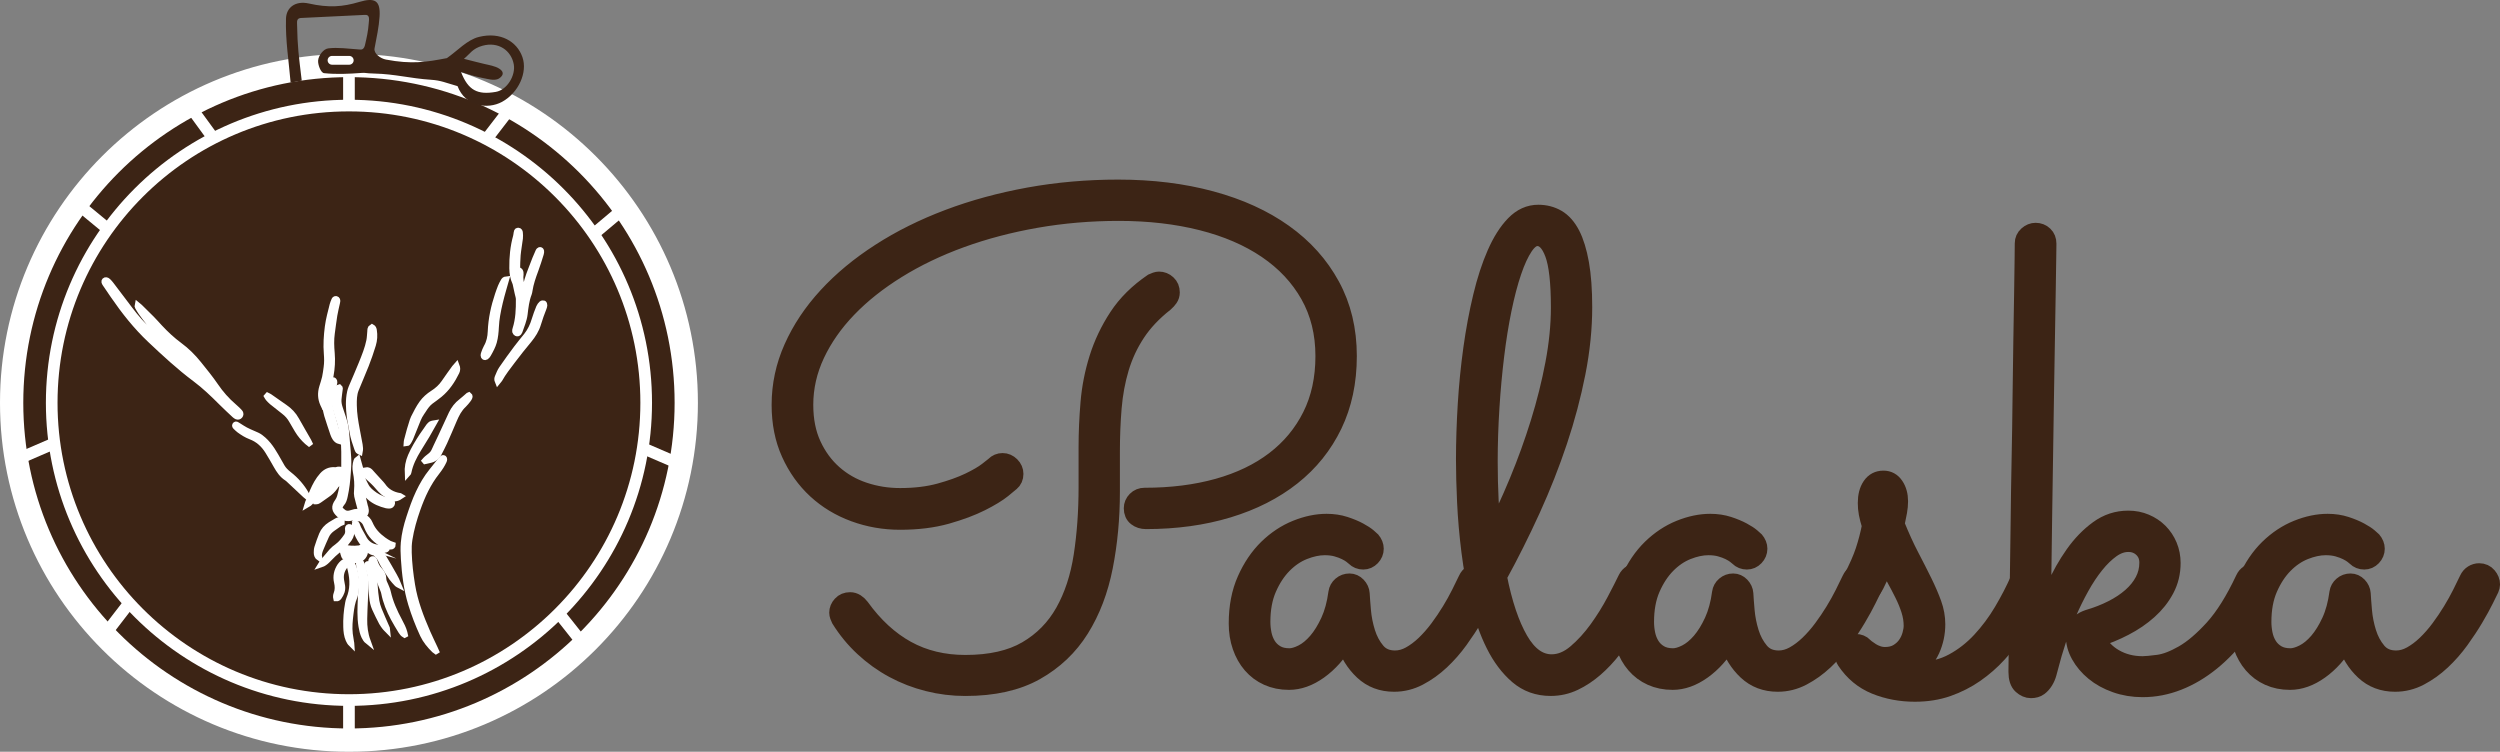 <?xml version="1.0" encoding="utf-8"?>
<!-- Generator: Adobe Illustrator 16.0.0, SVG Export Plug-In . SVG Version: 6.00 Build 0)  -->
<!DOCTYPE svg PUBLIC "-//W3C//DTD SVG 1.1//EN" "http://www.w3.org/Graphics/SVG/1.1/DTD/svg11.dtd">
<svg version="1.1" id="Layer_1" xmlns="http://www.w3.org/2000/svg" xmlns:xlink="http://www.w3.org/1999/xlink" x="0px" y="0px"
	 width="429.342px" height="129.104px" viewBox="26.645 241.25 429.342 129.104"
	 enable-background="new 26.645 241.25 429.342 129.104" xml:space="preserve">
<rect x="26.645" y="241.25" width="429.342" height="129.104" fill="#808080" stroke="none"/>
<g id="Layer_1_1_">
	<g>
		<path fill="#3C2415" stroke="#3C2415" stroke-width="3" stroke-miterlimit="10" d="M258.162,302.403
			c0,4.412-0.84,8.359-2.514,11.836c-1.68,3.482-4.048,6.433-7.111,8.858c-3.063,2.424-6.724,4.283-10.991,5.576
			c-4.267,1.293-8.97,1.943-14.11,1.943c-0.622,0-1.159-0.174-1.612-0.521s-0.683-0.868-0.683-1.557
			c0-0.548,0.202-1.019,0.599-1.422c0.403-0.403,0.89-0.599,1.478-0.599c4.591,0,8.785-0.526,12.576-1.584
			c3.791-1.059,7.032-2.615,9.731-4.675s4.793-4.586,6.288-7.576c1.495-2.99,2.239-6.417,2.239-10.28
			c0-3.936-0.868-7.436-2.598-10.498c-1.73-3.063-4.155-5.65-7.273-7.766c-3.119-2.117-6.836-3.718-11.153-4.81
			s-9.07-1.641-14.244-1.641c-4.882,0-9.613,0.403-14.188,1.204c-4.574,0.801-8.869,1.932-12.878,3.388
			c-4.009,1.456-7.665,3.208-10.963,5.252c-3.298,2.043-6.125,4.283-8.477,6.725c-2.352,2.441-4.182,5.056-5.493,7.844
			c-1.31,2.788-1.971,5.677-1.971,8.667c0,2.626,0.454,4.922,1.366,6.887c0.913,1.971,2.122,3.617,3.634,4.949
			c1.512,1.333,3.253,2.324,5.224,2.979c1.971,0.655,4.025,0.985,6.181,0.985c2.553,0,4.821-0.274,6.809-0.817
			c1.988-0.549,3.662-1.148,5.028-1.803c1.366-0.655,2.413-1.265,3.146-1.831c0.728-0.565,1.131-0.885,1.204-0.958
			c0.403-0.403,0.874-0.599,1.422-0.599c0.549,0,1.03,0.213,1.45,0.627c0.42,0.42,0.627,0.901,0.627,1.45
			c0,0.622-0.219,1.114-0.655,1.478c-0.073,0.073-0.538,0.454-1.394,1.148c-0.857,0.694-2.094,1.45-3.718,2.268
			c-1.624,0.817-3.601,1.557-5.935,2.217c-2.335,0.655-4.995,0.985-7.984,0.985c-2.732,0-5.347-0.453-7.844-1.366
			c-2.497-0.913-4.687-2.234-6.562-3.964c-1.876-1.73-3.371-3.83-4.485-6.288c-1.114-2.458-1.668-5.24-1.668-8.337
			c0-3.387,0.7-6.663,2.105-9.815s3.371-6.103,5.907-8.858c2.531-2.755,5.565-5.269,9.104-7.547
			c3.533-2.279,7.452-4.228,11.758-5.851c4.3-1.624,8.914-2.878,13.835-3.774c4.921-0.89,10.022-1.338,15.308-1.338
			c5.795,0,11.12,0.655,15.969,1.971c4.849,1.31,9.015,3.208,12.492,5.689c3.482,2.48,6.187,5.492,8.119,9.048
			C257.193,293.842,258.162,297.885,258.162,302.403z M225.682,289.391c0.548,0,1.03,0.19,1.45,0.577
			c0.42,0.381,0.627,0.885,0.627,1.506c0,0.364-0.101,0.694-0.302,0.986c-0.202,0.291-0.448,0.565-0.739,0.817
			c-2.043,1.607-3.673,3.337-4.894,5.196s-2.15,3.852-2.789,5.985c-0.638,2.133-1.058,4.401-1.26,6.809
			c-0.201,2.408-0.302,4.921-0.302,7.547v6.887c0,4.518-0.403,8.813-1.204,12.877c-0.801,4.065-2.161,7.626-4.076,10.689
			c-1.915,3.063-4.474,5.493-7.682,7.301c-3.208,1.803-7.234,2.705-12.083,2.705c-2.189,0-4.328-0.263-6.422-0.795
			c-2.094-0.526-4.076-1.293-5.935-2.296c-1.859-1.002-3.572-2.234-5.14-3.689c-1.568-1.456-2.917-3.097-4.048-4.922
			c-0.073-0.146-0.146-0.319-0.218-0.521s-0.112-0.392-0.112-0.577c0-0.51,0.19-0.975,0.577-1.395
			c0.38-0.42,0.884-0.627,1.506-0.627c0.364,0,0.7,0.101,1.014,0.302c0.308,0.202,0.577,0.448,0.795,0.739
			c2.335,3.242,4.978,5.677,7.928,7.301c2.951,1.624,6.305,2.436,10.062,2.436c4.3,0,7.811-0.795,10.526-2.38
			c2.715-1.584,4.849-3.757,6.4-6.506c1.551-2.755,2.604-5.969,3.169-9.653s0.845-7.598,0.845-11.758v-6.943
			c0-2.441,0.112-4.966,0.331-7.576c0.218-2.604,0.722-5.157,1.506-7.654c0.784-2.497,1.915-4.866,3.388-7.111
			s3.471-4.222,5.985-5.935c0.146-0.073,0.331-0.146,0.549-0.218S225.536,289.391,225.682,289.391z"/>
		<path fill="#3C2415" stroke="#3C2415" stroke-width="3" stroke-miterlimit="10" d="M282.411,342.369
			c-0.146,0.292-0.448,0.902-0.901,1.831c-0.454,0.93-1.042,1.993-1.752,3.197c-0.711,1.204-1.54,2.458-2.486,3.773
			c-0.946,1.311-2.004,2.514-3.169,3.612c-1.165,1.092-2.424,1.993-3.774,2.704c-1.349,0.711-2.771,1.064-4.266,1.064
			c-2.117,0-3.892-0.678-5.331-2.021c-1.439-1.349-2.486-3.046-3.146-5.084c-1.237,2.078-2.716,3.729-4.429,4.95
			c-1.713,1.221-3.427,1.831-5.14,1.831c-1.349,0-2.57-0.247-3.662-0.739s-2.021-1.187-2.789-2.077s-1.36-1.943-1.775-3.147
			c-0.42-1.204-0.627-2.514-0.627-3.936c0-2.844,0.481-5.347,1.45-7.52c0.963-2.167,2.195-3.981,3.689-5.442
			c1.495-1.456,3.147-2.553,4.95-3.281c1.803-0.728,3.544-1.092,5.224-1.092c1.131,0,2.167,0.157,3.119,0.465
			c0.946,0.308,1.758,0.649,2.436,1.013c0.672,0.364,1.192,0.7,1.557,1.014c0.364,0.308,0.565,0.481,0.599,0.521
			c0.403,0.476,0.599,0.969,0.599,1.478c0,0.549-0.202,1.03-0.599,1.45c-0.403,0.42-0.874,0.627-1.422,0.627
			c-0.583,0-1.075-0.201-1.478-0.599c-0.073-0.073-0.235-0.208-0.493-0.409c-0.258-0.201-0.599-0.409-1.042-0.627
			s-0.958-0.409-1.557-0.577s-1.282-0.247-2.049-0.247c-1.131,0-2.334,0.258-3.611,0.767c-1.276,0.51-2.441,1.305-3.5,2.38
			c-1.058,1.075-1.943,2.424-2.654,4.048c-0.711,1.624-1.064,3.544-1.064,5.767c0,0.694,0.073,1.395,0.219,2.105
			c0.146,0.711,0.403,1.36,0.767,1.943c0.364,0.582,0.857,1.058,1.479,1.422c0.622,0.364,1.383,0.549,2.295,0.549
			c0.655,0,1.411-0.218,2.268-0.655c0.857-0.437,1.674-1.114,2.458-2.021c0.784-0.913,1.495-2.061,2.133-3.443
			s1.086-3.023,1.338-4.922c0.073-0.509,0.308-0.94,0.711-1.282c0.403-0.347,0.874-0.521,1.422-0.521
			c0.509,0,0.957,0.202,1.338,0.599c0.381,0.403,0.594,0.857,0.627,1.366c0.034,0.694,0.112,1.668,0.219,2.923
			c0.106,1.254,0.353,2.508,0.739,3.746c0.381,1.237,0.958,2.313,1.725,3.225s1.82,1.366,3.169,1.366
			c0.874,0,1.742-0.235,2.598-0.711c0.856-0.476,1.696-1.103,2.514-1.887c0.817-0.784,1.601-1.674,2.352-2.682
			c0.745-1.002,1.428-2.016,2.049-3.035c0.621-1.019,1.165-2.004,1.64-2.951c0.476-0.946,0.874-1.77,1.204-2.458
			c0.185-0.403,0.448-0.711,0.795-0.93s0.722-0.33,1.12-0.33c0.622,0,1.12,0.229,1.506,0.683c0.381,0.453,0.577,0.94,0.577,1.45
			C282.574,341.86,282.518,342.117,282.411,342.369z"/>
		<path fill="#3C2415" stroke="#3C2415" stroke-width="3" stroke-miterlimit="10" d="M309.746,342.481
			c-0.403,0.84-0.901,1.831-1.507,2.979c-0.604,1.148-1.282,2.34-2.049,3.583c-0.768,1.237-1.624,2.469-2.57,3.69
			s-1.977,2.313-3.091,3.281c-1.114,0.969-2.295,1.752-3.555,2.352c-1.26,0.599-2.598,0.902-4.02,0.902
			c-2.189,0-4.065-0.678-5.633-2.021c-1.567-1.35-2.9-3.119-3.992-5.302s-1.977-4.675-2.654-7.463
			c-0.677-2.789-1.192-5.633-1.556-8.528c-0.364-2.9-0.61-5.716-0.739-8.449s-0.19-5.157-0.19-7.273
			c0-3.063,0.101-6.231,0.302-9.513c0.202-3.281,0.521-6.489,0.958-9.625c0.437-3.136,0.991-6.103,1.668-8.914
			c0.672-2.805,1.478-5.269,2.408-7.379c0.93-2.116,1.993-3.791,3.197-5.028c1.204-1.237,2.57-1.859,4.098-1.859
			c1.204,0,2.285,0.28,3.253,0.845c0.963,0.565,1.775,1.484,2.436,2.76c0.655,1.277,1.164,2.934,1.528,4.978
			c0.364,2.044,0.549,4.541,0.549,7.492c0,3.645-0.381,7.408-1.148,11.293s-1.803,7.794-3.119,11.73s-2.861,7.867-4.647,11.78
			c-1.786,3.919-3.701,7.738-5.739,11.456c0.913,4.631,2.133,8.265,3.662,10.907c1.529,2.643,3.371,3.964,5.521,3.964
			c1.456,0,2.861-0.577,4.21-1.725s2.587-2.508,3.718-4.076s2.122-3.164,2.979-4.782c0.856-1.624,1.523-2.923,1.993-3.908
			c0.185-0.364,0.437-0.649,0.768-0.845c0.33-0.202,0.694-0.302,1.092-0.302c0.621,0,1.119,0.218,1.506,0.655
			c0.387,0.437,0.577,0.93,0.577,1.478C309.97,341.826,309.892,342.117,309.746,342.481z M282.355,320.5
			c0,2.335,0.056,4.574,0.163,6.725c0.112,2.15,0.257,4.21,0.437,6.181c1.529-2.951,2.99-6.097,4.373-9.435
			c1.383-3.337,2.604-6.708,3.662-10.117c1.059-3.41,1.904-6.797,2.542-10.168s0.958-6.59,0.958-9.653
			c0-4.3-0.347-7.379-1.042-9.239c-0.694-1.858-1.624-2.788-2.788-2.788c-0.767,0-1.506,0.526-2.217,1.584s-1.377,2.497-1.993,4.317
			c-0.622,1.825-1.187,3.976-1.697,6.45c-0.509,2.48-0.94,5.14-1.282,7.984c-0.347,2.844-0.622,5.812-0.817,8.914
			S282.355,317.437,282.355,320.5z"/>
		<path fill="#3C2415" stroke="#3C2415" stroke-width="3" stroke-miterlimit="10" d="M348.295,342.369
			c-0.146,0.292-0.447,0.902-0.901,1.831c-0.453,0.93-1.041,1.993-1.752,3.197c-0.711,1.204-1.54,2.458-2.486,3.773
			c-0.946,1.311-2.004,2.514-3.169,3.612c-1.165,1.092-2.425,1.993-3.773,2.704c-1.35,0.711-2.771,1.064-4.267,1.064
			c-2.116,0-3.892-0.678-5.33-2.021c-1.439-1.349-2.486-3.046-3.147-5.084c-1.237,2.078-2.715,3.729-4.429,4.95
			c-1.713,1.221-3.427,1.831-5.14,1.831c-1.35,0-2.57-0.247-3.662-0.739s-2.021-1.187-2.788-2.077s-1.36-1.943-1.774-3.147
			c-0.42-1.204-0.628-2.514-0.628-3.936c0-2.844,0.481-5.347,1.45-7.52c0.963-2.167,2.195-3.981,3.69-5.442
			c1.495-1.456,3.146-2.553,4.949-3.281c1.803-0.728,3.544-1.092,5.224-1.092c1.132,0,2.167,0.157,3.119,0.465
			c0.946,0.308,1.758,0.649,2.436,1.013c0.672,0.364,1.192,0.7,1.557,1.014c0.364,0.308,0.565,0.481,0.599,0.521
			c0.403,0.476,0.6,0.969,0.6,1.478c0,0.549-0.202,1.03-0.6,1.45c-0.402,0.42-0.873,0.627-1.422,0.627
			c-0.582,0-1.075-0.201-1.479-0.599c-0.072-0.073-0.234-0.208-0.492-0.409c-0.258-0.201-0.6-0.409-1.042-0.627
			c-0.441-0.218-0.957-0.409-1.556-0.577c-0.6-0.168-1.282-0.247-2.05-0.247c-1.131,0-2.335,0.258-3.611,0.767
			c-1.276,0.51-2.441,1.305-3.499,2.38c-1.059,1.075-1.943,2.424-2.654,4.048c-0.711,1.624-1.063,3.544-1.063,5.767
			c0,0.694,0.072,1.395,0.218,2.105s0.403,1.36,0.768,1.943c0.363,0.582,0.856,1.058,1.478,1.422
			c0.622,0.364,1.384,0.549,2.296,0.549c0.655,0,1.411-0.218,2.268-0.655c0.856-0.437,1.674-1.114,2.458-2.021
			c0.784-0.913,1.495-2.061,2.134-3.443c0.638-1.383,1.086-3.023,1.338-4.922c0.072-0.509,0.308-0.94,0.711-1.282
			c0.403-0.347,0.873-0.521,1.422-0.521c0.51,0,0.958,0.202,1.339,0.599c0.38,0.403,0.593,0.857,0.627,1.366
			c0.033,0.694,0.111,1.668,0.218,2.923c0.106,1.254,0.354,2.508,0.739,3.746c0.381,1.237,0.958,2.313,1.725,3.225
			c0.768,0.913,1.819,1.366,3.169,1.366c0.874,0,1.741-0.235,2.599-0.711c0.856-0.476,1.696-1.103,2.514-1.887
			c0.817-0.784,1.602-1.674,2.352-2.682c0.744-1.002,1.428-2.016,2.049-3.035c0.622-1.019,1.165-2.004,1.641-2.951
			c0.477-0.946,0.874-1.77,1.204-2.458c0.185-0.403,0.448-0.711,0.795-0.93s0.723-0.33,1.12-0.33c0.621,0,1.119,0.229,1.506,0.683
			c0.381,0.453,0.577,0.94,0.577,1.45C348.463,341.86,348.407,342.117,348.295,342.369z"/>
		<path fill="#3C2415" stroke="#3C2415" stroke-width="3" stroke-miterlimit="10" d="M350.591,337.397
			c-0.218,0.582-0.481,1.237-0.795,1.971c-0.308,0.728-0.666,1.495-1.063,2.296c-0.331,0.621-0.667,1.103-1.014,1.45
			c-0.348,0.347-0.795,0.521-1.338,0.521c-0.622,0-1.114-0.19-1.479-0.577c-0.364-0.381-0.549-0.829-0.549-1.338
			c0-0.185,0.017-0.336,0.056-0.464c0.034-0.129,0.129-0.336,0.274-0.627c0.946-1.819,1.652-3.415,2.105-4.781s0.829-2.8,1.12-4.295
			c-0.258-0.84-0.437-1.551-0.549-2.133c-0.112-0.583-0.162-1.187-0.162-1.803c0-1.204,0.257-2.178,0.767-2.922
			c0.51-0.745,1.221-1.12,2.134-1.12c0.84,0,1.506,0.364,1.993,1.092c0.492,0.728,0.738,1.624,0.738,2.682
			c0,0.582-0.056,1.165-0.162,1.752c-0.111,0.583-0.258,1.31-0.437,2.189c0.84,2.077,1.674,3.919,2.514,5.521
			c0.84,1.607,1.585,3.074,2.24,4.401c0.654,1.333,1.192,2.581,1.612,3.746s0.627,2.335,0.627,3.5c0,1.529-0.308,2.99-0.93,4.373
			c-0.621,1.383-1.641,2.553-3.063,3.499c0.185,0.04,0.364,0.056,0.549,0.056s0.364,0,0.549,0c2.077,0,3.992-0.476,5.739-1.422
			c1.752-0.946,3.325-2.178,4.73-3.69s2.654-3.191,3.746-5.028c1.092-1.842,2.044-3.673,2.845-5.493
			c0.363-0.84,0.873-1.26,1.528-1.26c0.621,0,1.103,0.218,1.45,0.655c0.347,0.437,0.521,0.913,0.521,1.422
			c0,0.291-0.056,0.565-0.162,0.817c-0.403,0.985-0.918,2.105-1.557,3.365c-0.639,1.26-1.405,2.553-2.296,3.88
			c-0.896,1.333-1.92,2.631-3.091,3.908c-1.164,1.276-2.469,2.413-3.908,3.416c-1.438,1.002-3.018,1.803-4.73,2.407
			c-1.714,0.6-3.589,0.902-5.633,0.902c-2.441,0-4.715-0.431-6.809-1.282c-2.094-0.857-3.802-2.268-5.112-4.239
			c-0.218-0.33-0.33-0.672-0.33-1.041c0-0.549,0.207-1.03,0.627-1.45s0.901-0.627,1.45-0.627c0.582,0,1.075,0.202,1.479,0.599
			c0.033,0.073,0.162,0.19,0.381,0.353c0.218,0.162,0.481,0.347,0.795,0.548c0.308,0.202,0.672,0.375,1.092,0.521
			s0.846,0.218,1.282,0.218c0.873,0,1.612-0.185,2.217-0.549c0.6-0.364,1.087-0.812,1.45-1.338c0.364-0.526,0.627-1.092,0.795-1.697
			c0.168-0.604,0.247-1.12,0.247-1.556c0-0.913-0.146-1.82-0.438-2.732c-0.291-0.913-0.666-1.82-1.119-2.732
			c-0.454-0.913-0.946-1.848-1.479-2.816C351.515,339.463,351.033,338.456,350.591,337.397z"/>
		<path fill="#3C2415" stroke="#3C2415" stroke-width="3" stroke-miterlimit="10" d="M386.732,350.902
			c0.622,1.383,1.641,2.486,3.063,3.309c1.422,0.823,3.023,1.232,4.81,1.232c0.549,0,1.438-0.084,2.682-0.247
			c1.237-0.162,2.671-0.711,4.295-1.641c1.623-0.929,3.342-2.396,5.168-4.401c1.819-2.004,3.589-4.832,5.302-8.477
			c0.185-0.403,0.437-0.7,0.768-0.902c0.33-0.202,0.693-0.302,1.092-0.302c0.621,0,1.119,0.218,1.506,0.655
			c0.386,0.437,0.576,0.913,0.576,1.422c0,0.219-0.072,0.51-0.218,0.874c-1.276,2.66-2.699,5.039-4.267,7.133
			s-3.265,3.88-5.084,5.358c-1.825,1.478-3.729,2.609-5.717,3.387c-1.987,0.784-4.021,1.176-6.098,1.176
			c-1.641,0-3.18-0.257-4.619-0.767c-1.438-0.509-2.682-1.192-3.718-2.049c-1.041-0.857-1.858-1.82-2.458-2.9
			c-0.599-1.075-0.901-2.178-0.901-3.309c0-0.146,0.017-0.347,0.057-0.599c0.033-0.258,0.134-0.538,0.302-0.846
			c0.162-0.308,0.403-0.599,0.711-0.874c0.309-0.274,0.739-0.498,1.282-0.683c1.495-0.437,2.872-0.974,4.127-1.612
			c1.26-0.638,2.34-1.355,3.253-2.161c0.912-0.801,1.624-1.686,2.133-2.654c0.51-0.963,0.768-2.016,0.768-3.146
			c0-0.985-0.33-1.786-0.985-2.408s-1.456-0.929-2.408-0.929c-0.985,0-1.948,0.336-2.9,1.013c-0.946,0.678-1.87,1.568-2.76,2.682
			c-0.896,1.114-1.741,2.385-2.542,3.83c-0.801,1.439-1.54,2.945-2.218,4.513c-0.677,1.567-1.265,3.124-1.774,4.675
			c-0.51,1.551-0.93,2.979-1.26,4.295c-0.112,0.403-0.229,0.84-0.353,1.31c-0.129,0.476-0.319,0.918-0.577,1.338
			s-0.565,0.767-0.93,1.042c-0.363,0.274-0.84,0.409-1.422,0.409c-0.549,0-1.075-0.229-1.584-0.683
			c-0.51-0.459-0.768-1.231-0.768-2.323c0-0.219,0.012-1.059,0.028-2.514s0.045-3.365,0.084-5.717
			c0.033-2.352,0.084-5.05,0.134-8.09c0.057-3.046,0.102-6.271,0.135-9.681c0.033-3.41,0.09-6.915,0.162-10.526
			c0.073-3.611,0.129-7.128,0.162-10.554c0.034-3.427,0.084-6.68,0.135-9.759c0.056-3.08,0.101-5.812,0.135-8.203
			c0.033-2.385,0.062-4.339,0.084-5.851c0.017-1.512,0.027-2.413,0.027-2.705c0-0.582,0.219-1.063,0.655-1.45
			c0.437-0.387,0.913-0.577,1.422-0.577c0.583,0,1.075,0.19,1.479,0.577c0.403,0.38,0.6,0.884,0.6,1.506
			c0,0.073-0.012,0.795-0.028,2.161s-0.045,3.197-0.084,5.493c-0.039,2.296-0.084,4.978-0.135,8.041
			c-0.05,3.063-0.111,6.315-0.162,9.759c-0.051,3.444-0.112,6.988-0.162,10.633c-0.057,3.645-0.112,7.201-0.163,10.661
			c-0.056,3.466-0.101,6.764-0.134,9.899c-0.039,3.136-0.073,5.907-0.112,8.309c0.582-1.859,1.333-3.818,2.24-5.879
			c0.912-2.061,1.987-3.964,3.225-5.717c1.237-1.752,2.632-3.191,4.183-4.317c1.551-1.131,3.27-1.696,5.168-1.696
			c1.058,0,2.044,0.19,2.95,0.577c0.913,0.381,1.702,0.913,2.38,1.584c0.672,0.678,1.204,1.467,1.585,2.38
			c0.381,0.913,0.576,1.898,0.576,2.951c0,1.64-0.363,3.146-1.092,4.513c-0.728,1.366-1.696,2.587-2.9,3.662
			c-1.203,1.075-2.581,2.016-4.126,2.816C389.969,349.738,388.373,350.393,386.732,350.902z"/>
		<path fill="#3C2415" stroke="#3C2415" stroke-width="3" stroke-miterlimit="10" d="M454.319,342.369
			c-0.146,0.292-0.448,0.902-0.901,1.831c-0.454,0.93-1.042,1.993-1.753,3.197c-0.711,1.204-1.54,2.458-2.485,3.773
			c-0.946,1.311-2.005,2.514-3.17,3.612c-1.164,1.092-2.424,1.993-3.773,2.704s-2.771,1.064-4.267,1.064
			c-2.116,0-3.892-0.678-5.33-2.021c-1.439-1.349-2.486-3.046-3.146-5.084c-1.237,2.078-2.716,3.729-4.429,4.95
			c-1.714,1.221-3.427,1.831-5.141,1.831c-1.349,0-2.569-0.247-3.661-0.739s-2.021-1.187-2.789-2.077
			c-0.767-0.89-1.36-1.943-1.774-3.147c-0.42-1.204-0.627-2.514-0.627-3.936c0-2.844,0.481-5.347,1.45-7.52
			c0.963-2.167,2.194-3.981,3.689-5.442c1.495-1.456,3.146-2.553,4.95-3.281c1.803-0.728,3.544-1.092,5.224-1.092
			c1.131,0,2.167,0.157,3.118,0.465c0.946,0.308,1.759,0.649,2.436,1.013c0.672,0.364,1.193,0.7,1.557,1.014
			c0.364,0.308,0.565,0.481,0.6,0.521c0.403,0.476,0.599,0.969,0.599,1.478c0,0.549-0.201,1.03-0.599,1.45
			c-0.403,0.42-0.874,0.627-1.422,0.627c-0.583,0-1.075-0.201-1.479-0.599c-0.073-0.073-0.235-0.208-0.493-0.409
			c-0.257-0.201-0.599-0.409-1.041-0.627s-0.958-0.409-1.557-0.577s-1.282-0.247-2.049-0.247c-1.132,0-2.335,0.258-3.612,0.767
			c-1.276,0.51-2.44,1.305-3.499,2.38c-1.059,1.075-1.942,2.424-2.654,4.048c-0.711,1.624-1.063,3.544-1.063,5.767
			c0,0.694,0.073,1.395,0.219,2.105s0.402,1.36,0.767,1.943c0.364,0.582,0.856,1.058,1.479,1.422
			c0.621,0.364,1.383,0.549,2.296,0.549c0.654,0,1.41-0.218,2.268-0.655c0.856-0.437,1.674-1.114,2.458-2.021
			c0.783-0.913,1.494-2.061,2.133-3.443s1.086-3.023,1.338-4.922c0.073-0.509,0.309-0.94,0.711-1.282
			c0.403-0.347,0.874-0.521,1.423-0.521c0.509,0,0.957,0.202,1.338,0.599c0.381,0.403,0.594,0.857,0.627,1.366
			c0.034,0.694,0.112,1.668,0.219,2.923c0.106,1.254,0.353,2.508,0.739,3.746c0.38,1.237,0.957,2.313,1.724,3.225
			c0.768,0.913,1.82,1.366,3.17,1.366c0.873,0,1.741-0.235,2.598-0.711c0.856-0.476,1.696-1.103,2.514-1.887
			c0.817-0.784,1.602-1.674,2.352-2.682c0.745-1.002,1.428-2.016,2.05-3.035c0.621-1.019,1.164-2.004,1.641-2.951
			c0.476-0.946,0.873-1.77,1.203-2.458c0.186-0.403,0.448-0.711,0.795-0.93c0.348-0.218,0.723-0.33,1.12-0.33
			c0.622,0,1.12,0.229,1.506,0.683c0.381,0.453,0.577,0.94,0.577,1.45C454.481,341.86,454.426,342.117,454.319,342.369z"/>
	</g>
	<g>
		<circle fill="#3C2415" stroke="#FFFFFF" stroke-width="4" stroke-miterlimit="10" cx="86.573" cy="310.427" r="57.928"/>
		<circle fill="#3C2415" stroke="#FFFFFF" stroke-width="2" stroke-miterlimit="10" cx="86.573" cy="310.427" r="51.047"/>
		<line fill="none" stroke="#FFFFFF" stroke-width="2" stroke-miterlimit="10" x1="86.573" y1="252.499" x2="86.573" y2="259.375"/>
		<line fill="none" stroke="#FFFFFF" stroke-width="2" stroke-miterlimit="10" x1="86.573" y1="361.86" x2="86.573" y2="368.741"/>
		
			<line fill="none" stroke="#FFFFFF" stroke-width="2" stroke-miterlimit="10" x1="114.417" y1="259.666" x2="109.871" y2="265.573"/>
		<line fill="none" stroke="#FFFFFF" stroke-width="2" stroke-miterlimit="10" x1="48.701" y1="344.979" x2="44.507" y2="350.426"/>
		<line fill="none" stroke="#FFFFFF" stroke-width="2" stroke-miterlimit="10" x1="59.182" y1="259.375" x2="63.275" y2="264.99"/>
		<line fill="none" stroke="#FFFFFF" stroke-width="2" stroke-miterlimit="10" x1="122.479" y1="346.39" x2="126.83" y2="351.876"/>
		<line fill="none" stroke="#FFFFFF" stroke-width="2" stroke-miterlimit="10" x1="39.849" y1="276.188" x2="45.162" y2="280.572"/>
		<line fill="none" stroke="#FFFFFF" stroke-width="2" stroke-miterlimit="10" x1="133.975" y1="276.911" x2="128.7" y2="281.345"/>
		<line fill="none" stroke="#FFFFFF" stroke-width="2" stroke-miterlimit="10" x1="35.997" y1="317.364" x2="28.908" y2="320.427"/>
		<line fill="none" stroke="#FFFFFF" stroke-width="2" stroke-miterlimit="10" x1="136.925" y1="318.159" x2="144.5" y2="321.423"/>
	</g>
	<g>
		<path fill="#FFFFFF" stroke="#FFFFFF" stroke-miterlimit="10" d="M84.916,307.745c0.173,0.14,0.089,0.302,0.073,0.459
			c-0.067,0.543-0.151,1.081-0.196,1.624c-0.039,0.493,0.051,0.98,0.202,1.45c0.134,0.414,0.269,0.829,0.415,1.243
			c0.319,0.929,0.61,1.859,0.677,2.855c0.106,1.512,0.292,3.018,0.375,4.524c0.05,0.829-0.011,1.663-0.067,2.492
			c-0.089,1.36-0.235,2.721-0.532,4.054c-0.106,0.47-0.213,0.929-0.555,1.299c-0.084,0.089-0.14,0.202-0.201,0.308
			c-0.19,0.325-0.151,0.588,0.123,0.834c0.084,0.073,0.173,0.135,0.252,0.213c0.481,0.465,1.058,0.415,1.607,0.218
			c0.33-0.118,0.649-0.185,0.991-0.19c0.173,0,0.341-0.022,0.577-0.039c-0.056-0.218-0.09-0.386-0.135-0.549
			c-0.185-0.7-0.392-1.388-0.548-2.094c-0.067-0.302-0.056-0.627-0.028-0.935c0.095-1.081,0.017-2.156-0.196-3.214
			c-0.129-0.644-0.09-1.277,0.106-1.898c0.028-0.095,0.084-0.185,0.213-0.28c0.078,0.286,0.157,0.571,0.241,0.857
			c0.106,0.38,0.218,0.761,0.325,1.142c0.05,0.185,0.118,0.37,0.118,0.56c0.005,0.745,0.386,1.354,0.705,1.982
			c0.347,0.694,0.952,1.165,1.557,1.596c0.762,0.538,1.657,0.812,2.525,1.12c0.067-0.084,0.118-0.146,0.173-0.213
			c0.045,0.022,0.084,0.04,0.106,0.062c0.168,0.19,0.235,0.409,0.106,0.638c-0.123,0.218-0.347,0.241-0.577,0.224
			c-0.106-0.005-0.218-0.017-0.325-0.039c-1.053-0.269-2.061-0.655-2.878-1.399c-0.442-0.403-0.913-0.784-1.187-1.355
			c-0.14,0.292-0.19,0.521-0.118,0.868c0.146,0.677,0.319,1.355,0.487,2.027c0.017,0.078,0.056,0.151,0.078,0.235
			c0.151,0.599,0.151,1.098-0.565,1.484c0.017,0.022,0.028,0.056,0.045,0.062c0.644,0.185,1.047,0.633,1.293,1.227
			c0.493,1.176,1.333,2.049,2.346,2.783c0.297,0.212,0.61,0.409,0.935,0.588c0.19,0.106,0.415,0.162,0.644,0.246
			c-0.006,0.185-0.129,0.308-0.325,0.308c-0.252,0-0.532,0-0.756-0.095c-1.383-0.577-2.469-1.489-3.147-2.85
			c-0.157-0.319-0.296-0.644-0.431-0.974c-0.162-0.386-0.464-0.627-0.789-0.868c-0.196-0.146-0.358-0.022-0.577-0.006
			c0.079-0.106,0.157-0.212,0.269-0.37c-0.308-0.033-0.565-0.044-0.846,0.062c-0.924,0.353-1.797,0.341-2.581-0.381
			c-0.84-0.773-0.958-1.338-0.291-2.268c0.37-0.515,0.465-1.092,0.61-1.668c0.257-1.036,0.33-2.1,0.442-3.158
			c0.005-0.039-0.006-0.078-0.022-0.179c-0.313,0.112-0.622,0.202-0.913,0.325c-0.303,0.124-0.594,0.274-0.885,0.426
			c-0.879,0.454-1.618,1.064-2.049,1.982c-0.134,0.286-0.224,0.583-0.218,0.958c0.118-0.073,0.213-0.112,0.286-0.179
			c0.632-0.521,1.254-1.047,1.887-1.573c0.347-0.286,0.7-0.565,1.042-0.857c0.162-0.134,0.381-0.218,0.414-0.47
			c0.006-0.034,0.118-0.084,0.163-0.073s0.095,0.095,0.106,0.151c0.011,0.062-0.011,0.146-0.05,0.19
			c-0.347,0.364-0.487,0.884-0.918,1.192c-0.151,0.106-0.252,0.286-0.358,0.442c-0.375,0.532-0.829,0.974-1.372,1.333
			c-0.431,0.286-0.846,0.599-1.271,0.896c-0.134,0.095-0.274,0.179-0.426,0.241c-0.084,0.034-0.19,0.005-0.286,0.005
			c-0.017-0.033-0.028-0.062-0.044-0.095c0.101-0.112,0.202-0.224,0.296-0.33c-0.073-0.319-0.14-0.633-0.229-1.025
			c-0.375,0.75-0.599,1.545-1.405,2.005c0.045-0.151,0.067-0.241,0.101-0.325c0.269-0.655,0.537-1.31,0.817-1.965
			c0.431-0.991,0.935-1.949,1.663-2.755c0.56-0.616,1.254-0.946,2.111-0.885c0.095,0.006,0.196,0.017,0.286-0.011
			c0.386-0.14,0.75-0.101,1.109,0.084c0.033,0.017,0.078,0.011,0.173,0.028c0.022-0.185,0.062-0.369,0.062-0.554
			c0.006-0.901,0.011-1.803,0-2.699c-0.011-0.778-0.056-1.557-0.078-2.334c-0.006-0.208-0.006-0.398-0.163-0.571
			c-0.084-0.095-0.129-0.247-0.14-0.375c-0.095-1.143-0.51-2.201-0.84-3.281c-0.241-0.772-0.476-1.54-0.409-2.363
			c0.045-0.56,0.124-1.114,0.331-1.641C84.546,308.047,84.635,307.806,84.916,307.745z"/>
		<path fill="#FFFFFF" stroke="#FFFFFF" stroke-miterlimit="10" d="M61.097,305.724c-0.056-0.084-0.112-0.174-0.174-0.252
			c-0.286-0.353-0.577-0.694-0.851-1.047c-0.929-1.193-1.999-2.24-3.214-3.136c-2.396-1.758-4.261-4.02-5.985-6.405
			c-0.213-0.297-0.392-0.627-0.577-0.94c-0.045-0.073-0.056-0.168-0.028-0.292c0.123,0.101,0.257,0.19,0.369,0.302
			c0.689,0.678,1.383,1.355,2.066,2.044c0.476,0.487,0.929,0.997,1.394,1.5c1.036,1.108,2.139,2.145,3.365,3.046
			c1.249,0.918,2.34,2.004,3.309,3.214c0.991,1.232,1.993,2.458,2.889,3.768c0.896,1.316,1.938,2.503,3.152,3.539
			c0.313,0.263,0.599,0.56,0.896,0.84c0.067,0.067,0.134,0.14,0.179,0.218c0.101,0.185,0.089,0.37-0.05,0.532
			c-0.14,0.162-0.325,0.207-0.521,0.129c-0.134-0.056-0.263-0.146-0.369-0.247c-0.756-0.711-1.518-1.411-2.251-2.145
			c-1.439-1.439-2.9-2.85-4.535-4.07c-2.738-2.044-5.235-4.362-7.721-6.708c-2.424-2.29-4.457-4.865-6.333-7.592
			c-0.465-0.677-0.918-1.355-1.383-2.032c-0.185-0.274-0.212-0.431-0.095-0.549c0.134-0.134,0.358-0.101,0.577,0.106
			c0.185,0.179,0.358,0.375,0.515,0.582c1.069,1.4,2.133,2.8,3.191,4.211c1.075,1.433,2.25,2.777,3.583,3.98
			c0.857,0.778,1.691,1.59,2.509,2.414c1.814,1.808,3.857,3.337,5.862,4.921c0.056,0.045,0.129,0.079,0.19,0.112
			C61.069,305.751,61.08,305.735,61.097,305.724z"/>
		<path fill="#FFFFFF" stroke="#FFFFFF" stroke-miterlimit="10" d="M101.438,353.041c-0.062-0.044-0.134-0.084-0.19-0.14
			c-0.795-0.778-1.506-1.618-1.982-2.637c-0.8-1.725-1.483-3.488-2.032-5.308c-0.762-2.525-1.081-5.123-1.243-7.738
			c-0.056-0.924-0.089-1.859-0.011-2.777c0.129-1.472,0.481-2.906,0.941-4.311c0.476-1.45,0.968-2.9,1.624-4.283
			c0.616-1.299,1.333-2.537,2.24-3.656c0.515-0.638,1.019-1.282,1.528-1.92c0.095-0.118,0.196-0.229,0.308-0.325
			c0.05-0.04,0.163-0.062,0.218-0.028c0.056,0.034,0.106,0.135,0.101,0.202c0,0.106-0.034,0.218-0.084,0.313
			c-0.146,0.292-0.286,0.588-0.465,0.862c-0.229,0.358-0.47,0.706-0.733,1.036c-1.5,1.898-2.498,4.054-3.298,6.322
			c-0.605,1.713-1.109,3.46-1.389,5.252c-0.118,0.739-0.146,1.495-0.118,2.245c0.056,1.87,0.274,3.729,0.577,5.577
			c0.465,2.855,1.489,5.521,2.637,8.152c0.397,0.913,0.84,1.803,1.26,2.71c0.062,0.134,0.112,0.269,0.174,0.403
			C101.478,353.002,101.455,353.024,101.438,353.041z"/>
		<path fill="#FFFFFF" stroke="#FFFFFF" stroke-miterlimit="10" d="M116.679,291.563c0.045-0.168,0.101-0.336,0.129-0.504
			c0.202-1.204,0.577-2.357,1.025-3.488c0.241-0.61,0.464-1.226,0.705-1.831c0.174-0.431,0.364-0.851,0.549-1.276
			c0.034-0.073,0.073-0.151,0.129-0.207c0.134-0.14,0.347-0.09,0.37,0.101c0.017,0.157,0,0.331-0.051,0.481
			c-0.296,0.935-0.577,1.876-0.924,2.794c-0.431,1.153-0.834,2.307-1.019,3.527c-0.028,0.174-0.056,0.353-0.117,0.515
			c-0.442,1.131-0.577,2.335-0.717,3.522c-0.129,1.053-0.554,1.988-0.885,2.968c-0.028,0.072-0.073,0.151-0.123,0.212
			c-0.106,0.129-0.263,0.185-0.403,0.106c-0.106-0.062-0.213-0.185-0.241-0.297c-0.028-0.134,0.011-0.296,0.056-0.437
			c0.532-1.674,0.593-3.41,0.577-5.146c-0.006-0.319-0.129-0.638-0.196-0.958c-0.101-0.465-0.202-0.93-0.303-1.394
			c-0.033-0.146-0.05-0.297-0.112-0.431c-0.37-0.795-0.504-1.641-0.515-2.508c-0.022-1.854,0.146-3.679,0.644-5.47
			c0.056-0.196,0.062-0.403,0.101-0.605c0.034-0.168,0.034-0.386,0.28-0.381c0.23,0.006,0.292,0.196,0.303,0.375
			c0.022,0.308,0.05,0.627,0.011,0.935c-0.118,0.963-0.303,1.915-0.392,2.877c-0.079,0.84-0.067,1.686-0.095,2.486
			c0.207,0.106,0.409,0.146,0.487,0.269c0.095,0.146,0.134,0.37,0.112,0.543c-0.101,0.661,0.028,1.311,0.112,1.954
			c0.056,0.437,0.263,0.852,0.403,1.282C116.612,291.569,116.646,291.569,116.679,291.563z"/>
		<path fill="#FFFFFF" stroke="#FFFFFF" stroke-miterlimit="10" d="M90.52,297.415c0.241,0.129,0.302,0.331,0.342,0.554
			c0.14,0.851,0.084,1.702-0.163,2.514c-0.353,1.176-0.767,2.334-1.209,3.477c-0.543,1.399-1.165,2.766-1.719,4.16
			c-0.353,0.879-0.358,1.808-0.347,2.743c0.017,1.411,0.246,2.794,0.509,4.177c0.168,0.868,0.336,1.741,0.493,2.615
			c0.067,0.375,0.101,0.75,0.017,1.181c-0.112-0.056-0.207-0.078-0.252-0.134c-0.084-0.106-0.151-0.229-0.19-0.358
			c-0.336-0.969-0.678-1.932-0.834-2.951c-0.134-0.862-0.358-1.713-0.464-2.576c-0.174-1.411-0.252-2.827,0.05-4.238
			c0.056-0.252,0.129-0.504,0.229-0.739c0.588-1.394,1.209-2.777,1.77-4.183c0.509-1.276,1.041-2.553,1.31-3.914
			c0.101-0.521,0.106-1.058,0.162-1.584C90.24,297.891,90.212,297.599,90.52,297.415z"/>
		<path fill="#FFFFFF" stroke="#FFFFFF" stroke-miterlimit="10" d="M82.312,311.054c-0.067-0.14-0.129-0.286-0.196-0.425
			c-0.42-0.941-0.448-1.898-0.157-2.878c0.168-0.56,0.364-1.114,0.493-1.686c0.129-0.571,0.19-1.153,0.274-1.736
			c0.112-0.772,0.095-1.551,0.034-2.329c-0.129-1.557-0.028-3.102,0.173-4.653c0.168-1.276,0.515-2.508,0.823-3.751
			c0.067-0.263,0.179-0.515,0.28-0.767c0.056-0.151,0.151-0.274,0.336-0.23c0.202,0.051,0.224,0.219,0.208,0.392
			c-0.006,0.067-0.017,0.134-0.034,0.202c-0.157,0.733-0.347,1.461-0.47,2.2c-0.168,1.019-0.286,2.049-0.431,3.08
			c-0.163,1.142-0.118,2.29-0.017,3.432c0.112,1.299,0.034,2.592-0.201,3.869c-0.135,0.733-0.375,1.45-0.616,2.161
			c-0.28,0.823-0.414,1.663-0.381,2.531c0.006,0.185,0,0.375,0,0.565C82.385,311.031,82.345,311.042,82.312,311.054z"/>
		<path fill="#FFFFFF" stroke="#FFFFFF" stroke-miterlimit="10" d="M105.061,304.027c0.157,0.403,0.157,0.762,0,1.086
			c-0.723,1.484-1.618,2.839-2.906,3.902c-0.493,0.409-1.019,0.773-1.534,1.153c-0.543,0.409-0.924,0.958-1.282,1.523
			c-0.212,0.331-0.453,0.65-0.638,0.997c-0.19,0.358-0.341,0.739-0.493,1.12c-0.37,0.907-0.722,1.825-1.097,2.727
			c-0.106,0.263-0.274,0.499-0.426,0.745c-0.028,0.051-0.089,0.084-0.213,0.095c0.011-0.151,0.006-0.308,0.045-0.459
			c0.151-0.604,0.313-1.215,0.487-1.814c0.157-0.549,0.33-1.098,0.504-1.641c0.05-0.151,0.106-0.302,0.179-0.448
			c0.437-0.862,0.862-1.73,1.433-2.52c0.504-0.694,1.142-1.254,1.854-1.708c0.784-0.498,1.45-1.097,1.971-1.87
			c0.571-0.845,1.176-1.668,1.775-2.503C104.826,304.279,104.949,304.156,105.061,304.027z"/>
		<path fill="#FFFFFF" stroke="#FFFFFF" stroke-miterlimit="10" d="M112.127,306.776c-0.14-0.336-0.095-0.571-0.006-0.773
			c0.208-0.487,0.397-0.997,0.694-1.428c0.823-1.204,1.686-2.385,2.559-3.555c0.543-0.734,1.142-1.422,1.708-2.145
			c0.638-0.812,1.075-1.725,1.366-2.721c0.213-0.728,0.498-1.445,0.778-2.15c0.089-0.219,0.257-0.42,0.425-0.588
			c0.073-0.073,0.263-0.101,0.364-0.062c0.073,0.028,0.128,0.208,0.123,0.314c-0.006,0.157-0.062,0.319-0.118,0.47
			c-0.353,0.901-0.688,1.803-0.963,2.738c-0.302,1.03-0.874,1.926-1.557,2.76c-0.952,1.159-1.904,2.318-2.799,3.522
			c-0.79,1.058-1.624,2.088-2.268,3.253C112.362,306.519,112.261,306.608,112.127,306.776z"/>
		<path fill="#FFFFFF" stroke="#FFFFFF" stroke-miterlimit="10" d="M79.288,326.44c-0.078-0.067-0.162-0.128-0.235-0.196
			c-0.918-0.857-1.831-1.719-2.749-2.576c-0.118-0.112-0.241-0.229-0.375-0.313c-0.84-0.526-1.36-1.316-1.831-2.156
			c-0.465-0.834-0.946-1.657-1.45-2.469c-0.717-1.153-1.68-2.032-2.968-2.514c-0.711-0.269-1.338-0.672-1.948-1.114
			c-0.207-0.151-0.386-0.342-0.577-0.521c-0.106-0.101-0.235-0.229-0.101-0.38c0.124-0.135,0.252-0.017,0.364,0.05
			c0.257,0.157,0.509,0.313,0.761,0.481c0.812,0.538,1.725,0.868,2.609,1.271c0.414,0.19,0.756,0.459,1.097,0.767
			c1.176,1.047,1.904,2.413,2.666,3.751c0.173,0.308,0.347,0.616,0.526,0.924c0.303,0.515,0.723,0.907,1.193,1.276
			c1.226,0.963,2.24,2.111,2.996,3.483c0.033,0.062,0.056,0.123,0.084,0.185C79.328,326.406,79.311,326.423,79.288,326.44z"/>
		<path fill="#FFFFFF" stroke="#FFFFFF" stroke-miterlimit="10" d="M107.2,309.128c0.151,0.123,0.118,0.274,0.05,0.409
			c-0.056,0.123-0.129,0.246-0.213,0.347c-0.241,0.296-0.47,0.61-0.745,0.868c-0.795,0.733-1.265,1.663-1.68,2.637
			c-0.538,1.265-1.075,2.536-1.641,3.791c-0.291,0.644-0.627,1.265-0.946,1.898c-0.342,0.661-0.874,1.064-1.613,1.198
			c-0.252,0.045-0.499,0.112-0.745,0.168c-0.017-0.022-0.034-0.05-0.056-0.073c0.112-0.123,0.208-0.269,0.336-0.364
			c1.266-0.935,1.109-1.025,1.646-2.128c0.56-1.147,1.086-2.318,1.624-3.477c0.325-0.705,0.644-1.417,0.98-2.116
			c0.397-0.823,0.94-1.529,1.674-2.088c0.42-0.319,0.806-0.694,1.209-1.036C107.121,309.145,107.166,309.145,107.2,309.128z"/>
		<path fill="#FFFFFF" stroke="#FFFFFF" stroke-miterlimit="10" d="M85.027,335.471c-0.358,0.302-0.745,0.605-1.103,0.935
			c-0.381,0.353-0.722,0.745-1.097,1.103c-0.303,0.286-0.627,0.549-1.053,0.689c0.045-0.073,0.084-0.151,0.14-0.219
			c0.566-0.683,1.114-1.383,1.702-2.043c0.28-0.313,0.616-0.583,0.958-0.829c0.649-0.476,1.137-1.098,1.59-1.747
			c0.235-0.336,0.297-0.722,0.241-1.137c-0.045-0.313,0.011-0.442,0.173-0.476c0.179-0.034,0.297,0.089,0.37,0.403
			c0.14,0.599,0,1.148-0.341,1.635c-0.292,0.414-0.627,0.79-0.946,1.181c-0.067,0.079-0.134,0.157-0.229,0.274
			c0.979,0.218,1.926,0.297,2.878,0.179c0.146-0.017,0.28-0.095,0.42-0.146c0.347-0.123,0.593,0.045,0.627,0.409
			c0.078,0.851-0.515,1.596-1.366,1.741c-0.481,0.084-0.946,0.034-1.417-0.078c-0.538-0.129-0.868-0.487-0.963-1.002
			C85.548,335.975,85.425,335.701,85.027,335.471z M86.108,336.166c0.073,0.258,0.241,0.448,0.538,0.51
			c0.476,0.106,0.946,0.101,1.417-0.017c0.247-0.062,0.358-0.218,0.381-0.425C87.659,336.21,86.892,336.188,86.108,336.166z"/>
		<path fill="#FFFFFF" stroke="#FFFFFF" stroke-miterlimit="10" d="M113.588,289.212c-0.174,0.604-0.336,1.165-0.493,1.725
			c-0.42,1.473-0.801,2.951-1.053,4.457c-0.112,0.655-0.185,1.327-0.218,1.994c-0.045,0.873-0.118,1.747-0.353,2.592
			c-0.095,0.353-0.241,0.694-0.397,1.024c-0.185,0.392-0.397,0.778-0.616,1.153c-0.084,0.146-0.213,0.292-0.353,0.387
			c-0.213,0.134-0.414,0.005-0.42-0.247c0-0.118,0.022-0.246,0.067-0.358c0.134-0.358,0.252-0.728,0.442-1.053
			c0.493-0.84,0.677-1.764,0.716-2.704c0.084-2.178,0.543-4.272,1.232-6.327c0.157-0.465,0.319-0.929,0.504-1.383
			c0.129-0.313,0.291-0.616,0.459-0.907C113.196,289.391,113.319,289.24,113.588,289.212z"/>
		<path fill="#FFFFFF" stroke="#FFFFFF" stroke-miterlimit="10" d="M96.108,350.27c-0.257-0.157-0.437-0.397-0.593-0.644
			c-0.442-0.734-0.896-1.467-1.299-2.223c-0.722-1.366-1.31-2.788-1.607-4.317c-0.022-0.106-0.045-0.213-0.084-0.313
			c-0.454-1.108-0.823-2.251-1.45-3.281c-0.313-0.515-0.582-1.052-0.666-1.657c-0.045-0.341,0.011-0.515,0.185-0.565
			c0.174-0.05,0.291,0.062,0.403,0.42c0.173,0.554,0.414,1.058,0.834,1.478c0.415,0.409,0.661,0.941,0.661,1.501
			c0,0.453,0.219,0.778,0.37,1.153c0.146,0.364,0.319,0.728,0.403,1.114c0.392,1.764,1.12,3.382,1.971,4.96
			c0.347,0.649,0.689,1.299,0.879,2.021c0.028,0.101,0.045,0.207,0.067,0.308C96.158,350.236,96.136,350.253,96.108,350.27z"/>
		<path fill="#FFFFFF" stroke="#FFFFFF" stroke-miterlimit="10" d="M86.998,351.86c-0.263-0.258-0.392-0.504-0.504-0.762
			c-0.296-0.688-0.375-1.422-0.397-2.161c-0.045-1.383,0.062-2.755,0.319-4.115c0.045-0.241,0.101-0.487,0.19-0.711
			c0.672-1.629,0.666-3.292,0.257-4.978c-0.067-0.28-0.151-0.555-0.207-0.834c-0.034-0.168-0.101-0.392,0.123-0.459
			c0.185-0.056,0.274,0.146,0.347,0.286c0.325,0.61,0.465,1.276,0.594,1.948c0.207,1.092,0.134,2.172-0.084,3.253
			c-0.028,0.134-0.051,0.274-0.106,0.397c-0.403,0.924-0.549,1.91-0.672,2.9c-0.14,1.165-0.263,2.335-0.124,3.511
			c0.056,0.47,0.146,0.941,0.219,1.411C86.981,351.619,86.987,351.697,86.998,351.86z"/>
		<path fill="#FFFFFF" stroke="#FFFFFF" stroke-miterlimit="10" d="M89.798,351.373c-0.269-0.218-0.448-0.498-0.594-0.806
			c-0.263-0.549-0.386-1.131-0.487-1.725c-0.28-1.641-0.179-3.292-0.112-4.944c0.028-0.694,0.067-1.389,0.112-2.083
			c0.067-1.063-0.129-2.094-0.353-3.119c-0.044-0.202-0.073-0.403-0.089-0.604c-0.011-0.118-0.006-0.258,0.157-0.291
			c0.157-0.04,0.224,0.067,0.269,0.19c0.286,0.823,0.571,1.652,0.683,2.525c0.151,1.187-0.005,2.374-0.044,3.555
			c-0.04,1.159-0.124,2.318-0.129,3.477C89.182,348.842,89.344,350.124,89.798,351.373z"/>
		<path fill="#FFFFFF" stroke="#FFFFFF" stroke-miterlimit="10" d="M84.982,317.039c-0.397-0.112-0.621-0.325-0.79-0.593
			c-0.128-0.207-0.241-0.431-0.319-0.661c-0.364-1.069-0.722-2.145-1.058-3.225c-0.118-0.375-0.168-0.773-0.269-1.153
			c-0.095-0.381-0.073-0.75,0.028-1.131c0.285-1.069,0.554-2.139,0.834-3.208c0.039-0.157,0.106-0.313,0.202-0.442
			c0.05-0.067,0.202-0.112,0.28-0.09c0.079,0.022,0.151,0.146,0.185,0.235c0.028,0.067,0,0.163-0.017,0.241
			c-0.207,1.03-0.392,2.061-0.632,3.085c-0.129,0.538-0.151,1.047-0.011,1.574c0.106,0.392,0.218,0.789,0.33,1.181
			c0.313,1.086,0.627,2.172,0.946,3.259C84.781,316.396,84.871,316.681,84.982,317.039z"/>
		<path fill="#FFFFFF" stroke="#FFFFFF" stroke-miterlimit="10" d="M72.603,309.201c0.112,0.056,0.235,0.101,0.336,0.173
			c0.862,0.599,1.713,1.215,2.581,1.803c0.851,0.577,1.534,1.293,2.033,2.201c0.672,1.215,1.383,2.413,2.072,3.623
			c0.062,0.112,0.112,0.229,0.168,0.347c-0.022,0.017-0.045,0.034-0.067,0.05c-0.112-0.089-0.224-0.173-0.331-0.269
			c-0.655-0.588-1.209-1.254-1.663-2.01c-0.325-0.538-0.649-1.075-0.952-1.624c-0.347-0.633-0.812-1.153-1.383-1.59
			c-0.694-0.532-1.377-1.069-2.055-1.624c-0.229-0.19-0.431-0.415-0.633-0.638c-0.084-0.095-0.14-0.219-0.207-0.331
			C72.542,309.268,72.575,309.234,72.603,309.201z"/>
		<path fill="#FFFFFF" stroke="#FFFFFF" stroke-miterlimit="10" d="M93.129,349.363c-0.146-0.151-0.263-0.241-0.347-0.358
			c-0.202-0.274-0.42-0.543-0.577-0.84c-0.409-0.784-0.807-1.579-1.17-2.385c-0.286-0.622-0.431-1.293-0.487-1.977
			c-0.073-0.885-0.157-1.764-0.185-2.648c-0.028-0.929-0.257-1.803-0.588-2.66c-0.05-0.134-0.19-0.296,0.005-0.38
			c0.084-0.034,0.28,0.078,0.364,0.179c0.129,0.151,0.218,0.347,0.297,0.532c0.375,0.89,0.493,1.831,0.548,2.794
			c0.056,0.935,0.157,1.875,0.297,2.805c0.079,0.509,0.229,1.013,0.42,1.489c0.442,1.098,0.935,2.178,1.405,3.264
			C93.118,349.211,93.118,349.25,93.129,349.363z"/>
		<path fill="#FFFFFF" stroke="#FFFFFF" stroke-miterlimit="10" d="M95.414,326.496c-0.784,0.538-1.545,0.481-2.211-0.14
			c-0.09-0.084-0.174-0.185-0.274-0.241c-0.733-0.409-1.204-1.092-1.758-1.691c-0.481-0.521-1.024-0.98-1.545-1.456
			c-0.073-0.067-0.212-0.146-0.285-0.123c-0.168,0.062-0.263,0.05-0.308-0.129c-0.045-0.185,0.067-0.358,0.257-0.403
			c0.106-0.022,0.219-0.017,0.358-0.022c-0.062-0.095-0.118-0.173-0.202-0.291c0.331-0.062,0.566,0.05,0.762,0.241
			c0.162,0.163,0.308,0.347,0.465,0.521c0.493,0.543,0.991,1.086,1.489,1.629c0.073,0.079,0.146,0.163,0.207,0.252
			c0.706,1.053,1.725,1.59,2.951,1.786C95.347,326.446,95.375,326.474,95.414,326.496z"/>
		<path fill="#FFFFFF" stroke="#FFFFFF" stroke-miterlimit="10" d="M81.472,337.084c-0.319-0.229-0.442-0.543-0.442-0.89
			c0-0.308,0.011-0.639,0.106-0.93c0.235-0.739,0.493-1.473,0.784-2.189c0.297-0.728,0.806-1.293,1.467-1.713
			c0.342-0.219,0.7-0.426,1.053-0.627c0.129-0.073,0.274-0.128,0.415-0.162c0.414-0.106,0.537,0.005,0.498,0.425
			c-0.151,0.067-0.302,0.112-0.431,0.196c-0.42,0.285-0.829,0.577-1.237,0.873c-0.437,0.319-0.79,0.717-1.014,1.209
			c-0.336,0.745-0.672,1.495-0.979,2.251C81.489,336.02,81.343,336.53,81.472,337.084z"/>
		<path fill="#FFFFFF" stroke="#FFFFFF" stroke-miterlimit="10" d="M96.646,322.622c-0.062-1.092,0.129-2.083,0.538-3.035
			c0.532-1.232,1.226-2.374,1.959-3.488c0.375-0.565,0.767-1.125,1.17-1.68c0.106-0.151,0.263-0.274,0.42-0.381
			c0.073-0.05,0.19-0.039,0.386-0.073c-0.426,0.75-0.784,1.417-1.17,2.066c-0.476,0.795-0.974,1.579-1.456,2.369
			c-0.75,1.226-1.4,2.497-1.686,3.919c-0.011,0.067-0.039,0.128-0.062,0.196C96.735,322.538,96.712,322.549,96.646,322.622z"/>
		<path fill="#FFFFFF" stroke="#FFFFFF" stroke-miterlimit="10" d="M84.378,344.027c-0.067-0.28-0.045-0.538,0.05-0.784
			c0.263-0.661,0.235-1.333,0.079-2.01c-0.241-1.019-0.017-1.949,0.548-2.805c0.135-0.202,0.314-0.375,0.493-0.538
			c0.084-0.079,0.219-0.146,0.331-0.14c0.101,0.006,0.229,0.084,0.286,0.174c0.034,0.056-0.006,0.213-0.067,0.274
			c-0.717,0.761-1.019,1.651-0.862,2.693c0.051,0.336,0.129,0.672,0.179,1.008c0.101,0.706-0.157,1.311-0.554,1.87
			C84.753,343.915,84.63,344.043,84.378,344.027z"/>
		<path fill="#FFFFFF" stroke="#FFFFFF" stroke-miterlimit="10" d="M91.024,335.673c0.633,0.28,1.131,0.717,1.484,1.299
			c0.627,1.036,1.226,2.094,1.825,3.147c0.28,0.493,0.532,1.008,0.756,1.562c-0.073-0.039-0.162-0.062-0.213-0.118
			c-0.319-0.353-0.666-0.688-0.94-1.075c-0.493-0.706-0.941-1.434-1.4-2.162c-0.151-0.241-0.286-0.498-0.397-0.761
			c-0.213-0.504-0.571-0.89-0.963-1.26c-0.146-0.14-0.319-0.19-0.521-0.202c-0.078-0.005-0.151-0.079-0.229-0.123
			c0.067-0.067,0.129-0.168,0.213-0.202c0.123-0.056,0.263-0.067,0.397-0.095L91.024,335.673z"/>
		<path fill="#FFFFFF" stroke="#FFFFFF" stroke-miterlimit="10" d="M91.035,335.679c-0.129-0.034-0.257-0.079-0.392-0.106
			c-0.733-0.163-1.333-0.538-1.78-1.148c-0.504-0.688-0.862-1.45-1.176-2.24c-0.123-0.313-0.179-0.655-0.106-1.002
			c0.252-0.095,0.336,0.089,0.386,0.252c0.241,0.733,0.689,1.36,1.036,2.038c0.005,0.011,0.017,0.022,0.022,0.033
			c0.499,1.07,1.338,1.658,2.509,1.786c0.336,0.04,0.677,0.09,1.013,0.118c0.185,0.011,0.37-0.022,0.577-0.039
			c-0.028,0.202-0.19,0.274-0.353,0.297c-0.28,0.039-0.565,0.056-0.851,0.056c-0.297,0-0.599-0.034-0.896-0.056
			C91.024,335.673,91.035,335.679,91.035,335.679z"/>
		<path fill="#FFFFFF" stroke="#FFFFFF" stroke-miterlimit="10" d="M86.108,336.166c0.784,0.022,1.551,0.045,2.335,0.073
			c-0.022,0.208-0.134,0.364-0.381,0.426c-0.47,0.118-0.94,0.129-1.417,0.017C86.349,336.608,86.187,336.417,86.108,336.166z"/>
	</g>
	<path fill="#3B2416" d="M86.623,252.364h-2.956c-0.415,0-0.756-0.341-0.756-0.756c0-0.414,0.341-0.756,0.756-0.756h2.956
		c0.415,0,0.756,0.342,0.756,0.756C87.379,252.023,87.038,252.364,86.623,252.364z M116.365,251.06
		c-0.935-2.699-3.779-4.378-7.458-3.472c-2.021,0.487-3.689,2.379-5.515,3.645c-3.572,0.683-6.024,1.086-10.47,0.247
		c-0.89-0.163-2.122-1.019-1.954-1.915c0.358-1.898,0.75-3.667,0.862-5.454c0.179-2.76-0.784-3.326-3.471-2.531
		c-2.878,0.862-5.291,1.03-8.667,0.274c-2.402-0.532-3.88,0.756-3.931,2.592c-0.112,3.656,0.482,7.335,0.795,10.997l1.909-0.347
		c-0.543-4.591-0.717-5.537-0.806-9.798c-0.006-0.364-0.056-0.963,0.756-0.963l10.845-0.526c0.946-0.106,0.762,0.801,0.717,1.349
		c-0.106,1.484-0.347,2.503-0.667,3.892c-0.106,0.437-0.347,0.745-0.79,0.711c-2.139-0.157-3.852-0.403-5.515-0.201
		c-0.795,0.095-1.668,1.204-1.73,2.094c-0.05,0.7,0.454,2.094,1.019,2.161c2.122,0.229,4.294,0.118,6.439-0.039
		c0.75-0.062,0.554,0.067,2.184,0.106c3.611,0.084,6.153,0.84,9.765,1.069c1.686,0.112,2.458,0.499,4.541,1.092
		c1.316,3.488,5.146,4.048,7.631,2.705C115.693,257.202,117.284,253.686,116.365,251.06z M111.802,257.028
		c-3.147,0.555-4.759-0.257-5.985-3.421c1.618,0.549,2.743,0.856,3.773,1.047c0.846,0.157,1.792,0.471,2.559,0.174
		c0.319-0.129,1.545-0.93,0.252-1.775c-0.711-0.47-1.786-0.633-2.654-0.84c-1.147-0.269-2.284-0.571-3.426-0.862
		c1.047-0.862,1.456-1.758,3.163-2.24c2.777-0.778,4.956,0.829,5.392,3.175C115.229,254.19,113.739,256.692,111.802,257.028z"/>
</g>
<g id="Layer_2">
</g>
</svg>
